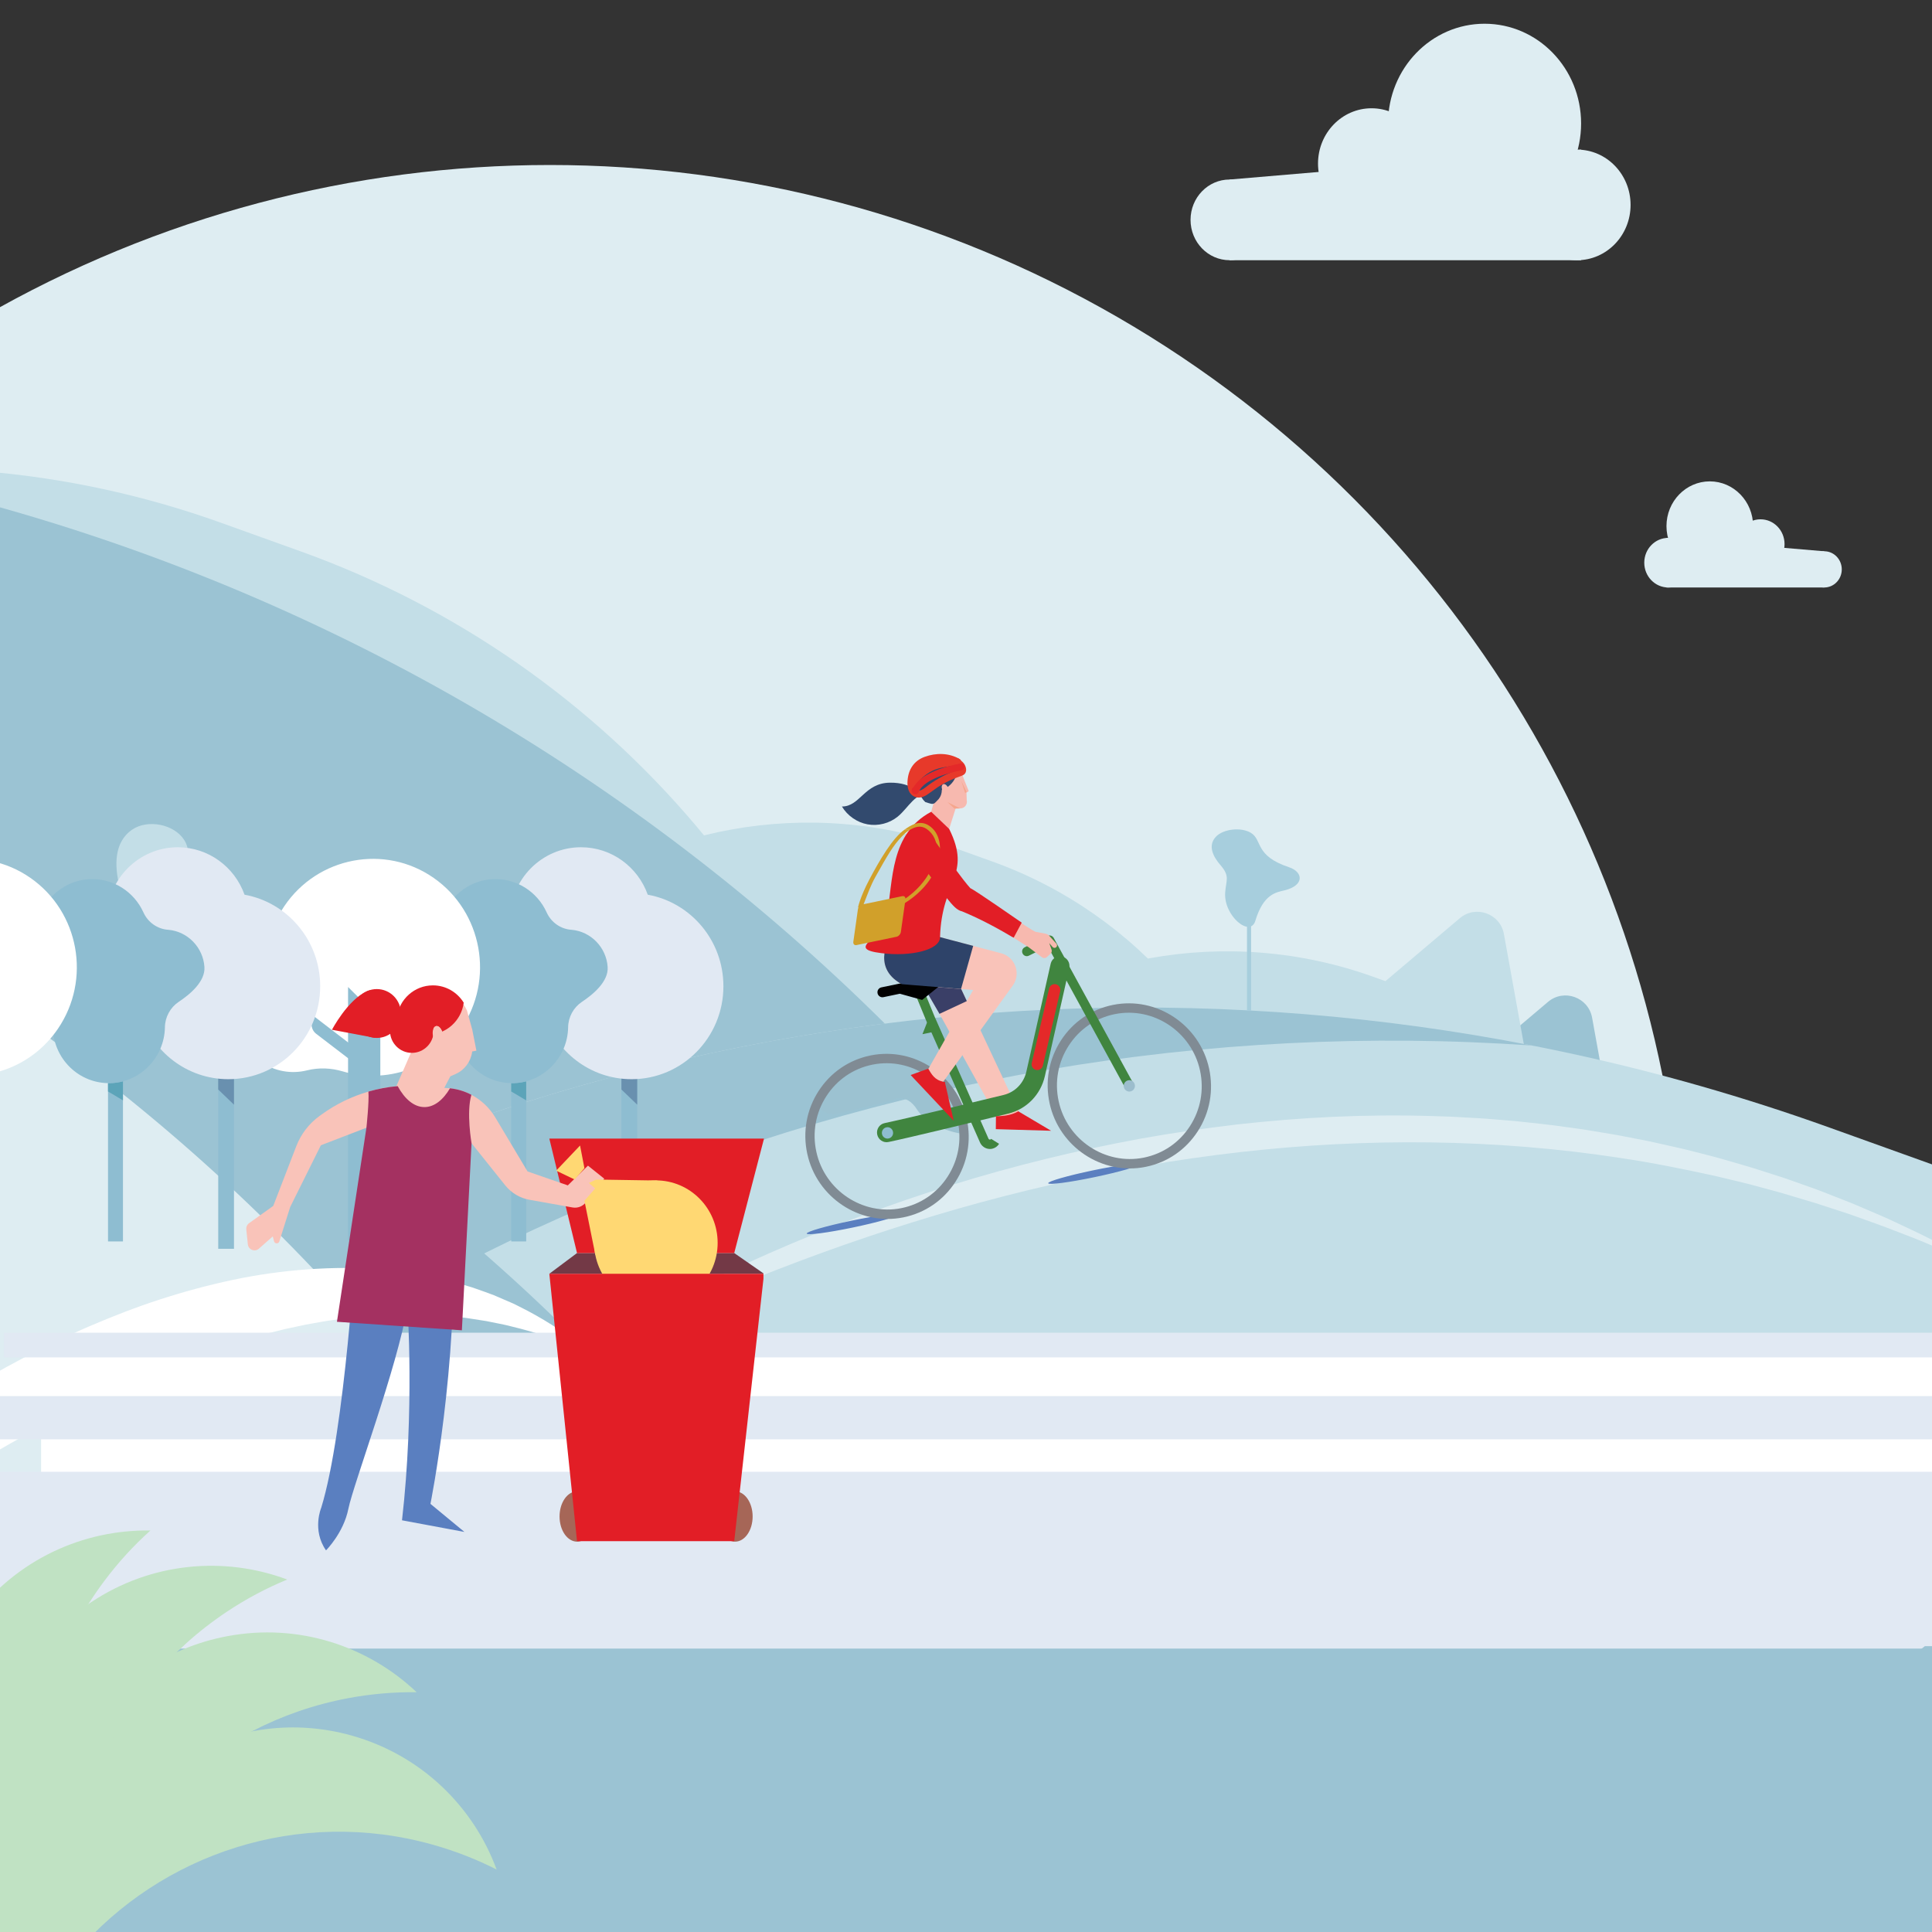 <?xml version="1.0" encoding="utf-8"?>
<!-- Generator: Adobe Illustrator 23.1.0, SVG Export Plug-In . SVG Version: 6.00 Build 0)  -->
<svg version="1.1" id="Layer_1" xmlns="http://www.w3.org/2000/svg" xmlns:xlink="http://www.w3.org/1999/xlink" x="0px" y="0px"
	 viewBox="0 0 1440 1440" style="enable-background:new 0 0 1440 1440;" xml:space="preserve">
<rect x="0" y="0" width="1440" height="1440" fill="#333333" stroke="none"/>
<style type="text/css">
	.st0{fill:none;}
	.st1{fill:#DEEDF2;}
	.st2{fill:#C3DEE7;}
	.st3{fill:#9BC3D3;}
	.st4{fill:#FFFFFF;}
	.st5{fill:#E1E9F3;}
	.st6{fill:#A7CEDD;}
	.st7{fill:#D1A02A;}
	.st8{fill:#7E8BAD;}
	.st9{fill:#21AEBB;}
	.st10{fill:#E21E26;}
	.st11{fill:#5A7FC0;}
	.st12{fill:#F9C3B9;}
	.st13{fill:#3A3F67;}
	.st14{fill:#9CC2D1;}
	.st15{fill:#808B94;}
	.st16{fill:#40853F;}
	.st17{fill:#9CBDCD;}
	.st18{fill:#E42929;}
	.st19{fill:#010101;}
	.st20{clip-path:url(#SVGID_2_);fill:#2E4369;}
	.st21{fill:#F7B9AF;}
	.st22{fill:#324A6E;}
	.st23{fill:#E7392A;}
	.st24{fill:#F5A68D;}
	.st25{fill:#8EBDD0;}
	.st26{fill:#8EBDD1;}
	.st27{fill:#5CA4B9;}
	.st28{fill:#6990AF;}
	.st29{fill:#A66657;}
	.st30{fill:#733946;}
	.st31{fill:#A43161;}
	.st32{fill:#FFD873;}
	.st33{fill:#73335A;}
	.st34{fill:#4362AB;}
	.st35{fill:#2F4369;}
	.st36{clip-path:url(#SVGID_4_);fill:#5A7FC0;}
	.st37{clip-path:url(#SVGID_6_);fill:#5A7FC0;}
	.st38{fill:#742846;}
	.st39{fill:#5E202E;}
	.st40{fill:#864439;}
	.st41{fill:#884539;}
	.st42{fill:#C0E2C3;}
</style>
<rect x="-358.98" y="-34.01" transform="matrix(0.338 -0.941 0.941 0.338 -416.428 1050.193)" class="st0" width="1794.54" height="1710.23"/>
<circle class="st1" cx="409.91" cy="968.9" r="845.92"/>
<g>
	<path class="st2" d="M948.52,888.92L393.68,689.69l0.01-0.01c88.18-74.64,209.47-96.56,318.19-57.53l27.69,9.95
		C848.33,681.14,927.96,775.22,948.52,888.92L948.52,888.92z"/>
</g>
<g>
	<path class="st2" d="M1260.3,984.85L705.47,785.62l0.01-0.01c88.18-74.64,209.47-96.56,318.19-57.53l27.69,9.95
		C1160.1,777.07,1239.75,871.16,1260.3,984.85L1260.3,984.85z"/>
</g>
<g>
	<path class="st2" d="M671.38,939.35l-1187.74-426.5l0.02-0.02C-327.59,353.04-67.91,306.1,164.84,389.68l59.28,21.29
		C456.9,494.56,627.4,695.97,671.38,939.35L671.38,939.35z"/>
</g>
<path class="st3" d="M-672.51,259.18l503.77,81.67c536.37,86.97,985.6,453.47,1178.49,961.45l0,0l494.93,80.23l293.57,773.17
	l-522.75-84.75c-250.29-40.58-459.93-211.61-549.92-448.64l0,0c-16.02-42.19-53.34-72.63-97.87-79.85l-461.8-74.88
	c-250.29-40.58-459.93-211.61-549.92-448.64L-672.51,259.18z"/>
<g>
	<path class="st2" d="M-183.74,771.84l-223.82-80.38l156.49-132.48c11.12-9.4,28.25-3.25,30.86,11.08L-183.74,771.84z"/>
	<path class="st2" d="M-66.01,795.8l-223.82-80.38l156.49-132.48c11.12-9.4,28.25-3.25,30.86,11.08L-66.01,795.8z"/>
	<path class="st2" d="M14.86,892.2l-223.82-80.38l156.49-132.48c11.12-9.4,28.25-3.25,30.86,11.08L14.86,892.2z"/>
</g>
<g>
	<path class="st3" d="M987.04,887.9l238.5,85.65l-38.87-215c-2.76-15.27-21.02-21.84-32.88-11.8L987.04,887.9z"/>
	<path class="st2" d="M921.3,825.53l238.5,85.65l-38.87-215c-2.76-15.27-21.02-21.84-32.88-11.8L921.3,825.53z"/>
</g>
<path class="st2" d="M-737.66,1654.88c238.63,85.7,504.87,37.57,698.4-126.26l0,0c34.45-29.15,81.83-37.72,124.3-22.47l440.3,158.1
	c238.63,85.7,504.87,37.57,698.4-126.26l620.29-525.06L1363.7,840.47C852.33,656.82,281.81,759.96-132.92,1111.02l0,0l-471.9-169.46
	l-631.25,534.34"/>
<g>
	<path class="st1" d="M384.61,1038.45c19.45-14.07,39.85-26.82,60.55-39.05c20.71-12.22,41.87-23.64,63.29-34.63
		c42.94-21.73,87.09-41.21,132.27-58.07c45.17-16.88,91.34-31.26,138.25-42.77c23.45-5.79,47.09-10.79,70.87-15.19
		c23.8-4.25,47.74-7.76,71.76-10.58c48.07-5.43,96.53-7.79,144.92-6.35l9.08,0.3c3.03,0.1,6.05,0.17,9.07,0.37l18.13,1.02
		c3.03,0.13,6.04,0.42,9.05,0.65l9.05,0.74l9.04,0.76l9.03,0.97c6.02,0.67,12.03,1.26,18.02,2.03l17.97,2.45l4.49,0.62l4.48,0.73
		l8.96,1.48c5.97,1,11.94,1.91,17.87,3.12l17.79,3.46c5.92,1.26,11.79,2.63,17.7,3.95l8.84,1.99l8.78,2.22
		c5.85,1.49,11.71,2.97,17.53,4.56c11.6,3.41,23.25,6.54,34.69,10.37l8.62,2.76c2.87,0.92,5.75,1.81,8.59,2.85l17.05,6.04
		c5.69,1.97,11.26,4.29,16.88,6.46l8.42,3.3c2.81,1.09,5.61,2.17,8.36,3.4c11.06,4.78,22.21,9.28,33.03,14.59
		c5.43,2.59,10.9,5.06,16.28,7.74l16.08,8.16c2.65,1.39,5.37,2.71,7.98,4.17l7.88,4.37c5.26,2.91,10.51,5.82,15.72,8.77l-16.44-7.31
		l-8.2-3.67c-2.73-1.21-5.54-2.32-8.29-3.47l-16.55-6.95c-5.52-2.28-11.15-4.35-16.71-6.52c-11.11-4.42-22.41-8.31-33.63-12.36
		c-2.79-1.04-5.64-1.95-8.49-2.87l-8.51-2.76c-5.68-1.83-11.31-3.77-17.05-5.39l-17.13-5.13c-2.85-0.9-5.73-1.62-8.61-2.41
		l-8.63-2.33c-11.46-3.24-23.09-5.8-34.65-8.62c-23.26-5.06-46.55-9.82-70.09-13.29c-93.98-14.47-189.68-15.13-284.03-4.37
		c-23.59,2.68-47.12,6.09-70.53,10.12c-23.43,4.03-46.72,8.85-69.89,14.14c-23.17,5.3-46.24,11.25-69.14,17.76
		c-22.89,6.56-45.65,13.62-68.23,21.24c-11.29,3.82-22.55,7.72-33.75,11.82c-11.21,4.06-22.36,8.3-33.5,12.58
		c-22.27,8.59-44.3,17.81-66.12,27.51c-10.96,4.77-21.81,9.76-32.64,14.83c-10.82,5.09-21.54,10.37-32.26,15.67
		c-10.71,5.32-21.35,10.82-31.89,16.49C405.42,1026.55,394.96,1032.36,384.61,1038.45z"/>
</g>
<path class="st3" d="M-1236.07,1475.89l631.25-534.32l471.89,169.46C222.64,810.04,692.73,691.3,1141.89,779.27
	c-486.12-33.69-962.87,168.09-1277.17,548.32l-494.41-83.42l-286.5,346.59"/>
<path class="st3" d="M822.62,1748.36l-223.05-80.09c-89.96-497.48-438.45-909.18-914.25-1080.04l223.05,80.09
	C384.16,839.17,732.68,1250.88,822.62,1748.36z"/>
<path class="st1" d="M934.84,2496.67c-222.03-79.72-384.66-271.85-426.61-504c-3.73-20.66-12.85-39.54-25.95-55.03
	c-13.12-15.47-30.23-27.57-49.99-34.67L22.65,1755.89c-222.04-79.73-384.66-271.85-426.62-504l-134.52-744.04l223.83,80.38
	c475.8,170.85,824.3,582.56,914.24,1080.04l439.06,157.66l136.9,757.17"/>
<g>
	<path class="st4" d="M-309.38,1298.37c10.17-15.08,21.35-29.39,32.84-43.42c5.72-7.06,11.66-13.89,17.59-20.77
		c5.97-6.83,12.08-13.56,18.2-20.24c3.06-3.36,6.2-6.63,9.32-9.92c3.12-3.29,6.27-6.57,9.44-9.82c3.13-3.29,6.35-6.5,9.58-9.69
		c3.21-3.21,6.46-6.4,9.7-9.57c12.97-12.74,26.37-25.06,40.03-37.1c27.32-24.1,56.03-46.73,85.95-67.85
		c29.99-21.02,61.2-40.56,93.9-57.72c8.14-4.35,16.45-8.39,24.75-12.5l12.6-5.87c4.19-1.96,8.48-3.76,12.72-5.63
		c17.06-7.28,34.41-14.06,52.17-19.8c17.76-5.75,35.84-10.65,54.2-14.53c18.36-3.89,37.05-6.5,55.86-7.85
		c18.8-1.32,37.73-1.5,56.54,0.3c9.39,0.98,18.77,1.97,28.03,3.77c2.32,0.43,4.63,0.82,6.94,1.26l6.89,1.58
		c4.57,1.07,9.16,2.03,13.65,3.46l6.74,2.01l3.36,1c1.12,0.34,2.21,0.76,3.33,1.14c4.41,1.59,8.83,3.07,13.17,4.77l12.82,5.52
		c1.07,0.46,2.13,0.91,3.16,1.45l3.11,1.57l6.18,3.16c16.35,8.65,31.66,18.92,45.45,30.74c-16.81-6.95-33.64-12.9-50.67-17.42
		l-6.41-1.6c-2.14-0.49-4.21-1.16-6.39-1.54l-12.84-2.59l-12.88-2.01c-1.07-0.16-2.13-0.37-3.21-0.48l-3.23-0.34l-6.45-0.65
		l-3.21-0.35l-1.6-0.18l-1.62-0.1l-6.46-0.4l-6.44-0.4c-2.15-0.07-4.3-0.06-6.46-0.08c-8.57-0.24-17.16-0.01-25.68,0.36
		c-4.27,0.31-8.54,0.64-12.79,0.89l-12.75,1.37c-2.11,0.17-4.24,0.49-6.35,0.82l-6.34,0.92c-2.11,0.34-4.21,0.55-6.33,0.96
		l-6.3,1.14l-6.29,1.13c-2.1,0.4-4.18,0.9-6.28,1.33l-6.27,1.34l-3.13,0.66l-3.12,0.78l-12.45,3.09l-12.36,3.46
		c-16.46,4.8-32.74,10.35-48.87,16.45l-12.06,4.71c-4.01,1.61-7.98,3.33-11.96,4.97c-4,1.62-7.95,3.42-11.91,5.14l-5.94,2.61
		c-1.98,0.88-3.94,1.83-5.91,2.73c-15.78,7.18-31.35,14.94-46.76,23.08c-30.87,16.19-61.05,34.04-90.81,52.76
		c-29.71,18.84-59.03,38.56-87.98,59.02c-14.48,10.22-28.87,20.65-43.26,31.12c-7.2,5.22-14.3,10.6-21.48,15.9
		c-7.19,5.28-14.29,10.7-21.42,16.09C-252.47,1254.04-280.76,1276.06-309.38,1298.37z"/>
</g>
<path class="st4" d="M1391.47,2059.95l-235.76,106.17l-96.05,43.25c0.82-26.38-0.55-52.78-3.91-79.14
	C987.32,1590.14,88.24,1064.66,33.13,1034.26c79.14,41.83,162.2,78.61,248.89,109.75c51.45,18.47,103.18,34.61,155.06,48.43h0.01
	C1137.25,1542.92,1391.47,2059.95,1391.47,2059.95z"/>
<g>
	
		<rect x="978.19" y="1057.01" transform="matrix(0.338 -0.941 0.941 0.338 -414.825 1708.63)" class="st1" width="57.85" height="184.33"/>
	<polygon class="st4" points="1103.57,1153.05 929.9,1090.67 927.22,1075.84 922.82,1051.52 1096.5,1113.89 	"/>
	<polygon class="st1" points="930.1,1090.75 910.54,1145.18 873.32,1131.82 893.13,1076.67 903.96,1067.49 922.82,1051.52 
		927.22,1075.84 929.9,1090.67 	"/>
</g>
<g>
	
		<rect x="-8.59" y="793.92" transform="matrix(0.338 -0.941 0.941 0.338 -702.033 597.55)" class="st1" width="164.65" height="7.75"/>
	<g>
		<path class="st2" d="M80.16,700.14c7.14-16.92,13.44-20.72,8.77-40.06c-3.47-14.32-4.3-32.23,9.61-41.74
			c11.54-7.89,31.4-4.13,38.9,7.96c9.16,14.72-7.96,33.31,23.45,62.99c12.56,11.86,7.52,31.38-16.57,30.52
			c-9.98-0.35-24.28-2.92-46.3,31.5C83.93,773.33,66.6,732.22,80.16,700.14z"/>
	</g>
</g>
<path class="st0" d="M-896.33,163.14C-758.3-221.21-25.26-309.74,740.99-34.59s1275.52,809.78,1137.5,1194.12
	s-871.07,472.87-1637.31,197.74S-1034.34,547.5-896.33,163.14"/>
<polyline class="st4" points="3229.13,1465.93 30.64,1465.93 30.64,994.62 3229.13,994.62 "/>
<g>
	<ellipse class="st1" cx="916.47" cy="163.87" rx="29.11" ry="30.07"/>
	<ellipse class="st1" cx="1175.45" cy="152.73" rx="39.89" ry="41.22"/>
	<ellipse class="st1" cx="1022.26" cy="121.92" rx="39.89" ry="41.22"/>
	<ellipse class="st1" cx="1106.51" cy="92.03" rx="71.95" ry="74.34"/>
	<polygon class="st1" points="1178.53,111.51 1178.53,193.95 916.47,193.95 916.47,133.81 	"/>
</g>
<g>
	<ellipse class="st1" cx="1359.69" cy="424.38" rx="13.06" ry="13.5"/>
	<ellipse class="st1" cx="1243.44" cy="419.39" rx="17.9" ry="18.49"/>
	<ellipse class="st1" cx="1312.2" cy="405.55" rx="17.9" ry="18.49"/>
	<ellipse class="st1" cx="1274.38" cy="392.14" rx="32.29" ry="33.36"/>
	<polygon class="st1" points="1242.06,400.88 1242.06,437.88 1359.69,437.88 1359.69,410.89 	"/>
</g>
<polyline class="st5" points="2840.46,1029.69 1896.97,1029.69 1896.97,1053.1 2820.91,1053.1 "/>
<polygon class="st5" points="1656.8,1201.12 2664.89,1201.12 2664.89,1060.57 1824.4,1060.57 "/>
<path class="st5" d="M2358.7,897.47h-251.63c4.78,66.11,59.27,118.26,125.81,118.26C2299.44,1015.73,2353.91,963.58,2358.7,897.47"
	/>
<polyline class="st5" points="2869.13,762.11 1931.73,989.49 1931.73,1002.7 3379.43,1002.7 "/>
<polyline class="st4" points="2274.03,371.36 2168.86,371.36 2168.86,435.22 2274.03,435.22 "/>
<polygon class="st4" points="2131.41,386.02 2131.41,807.21 2168.86,807.21 2168.86,371.36 "/>
<polyline class="st5" points="2275.19,386.54 2172.39,386.54 2172.39,809.86 2275.19,809.86 "/>
<polyline class="st6" points="2256.47,809.86 2172.39,386.54 2172.39,809.86 2256.47,809.86 "/>
<rect x="929.44" y="671.07" class="st6" width="3.04" height="82.42"/>
<path class="st6" d="M913.18,665.2c0.66-9.19,3.72-12.04-3.48-20.35c-5.33-6.16-9.85-14.44-3.35-21.29
	c5.4-5.67,18.56-7.25,25.92-2.85c8.97,5.39,2.49,17.04,28.59,25.71c10.43,3.47,11.66,13.5-3.48,17.19
	c-6.27,1.52-15.72,2.73-21.72,22.68C931.84,699.04,911.93,682.61,913.18,665.2"/>
<path class="st7" d="M2248.49,808.51c0-12.08-9.68-21.88-21.63-21.88c-11.94,0-21.62,9.79-21.62,21.88c0,2.49,0.41,4.89,1.18,7.13
	h-31.95v-11.5c0-4.56,0.85-8.95,2.45-12.98c1.18-3.02,2.74-5.82,4.69-8.38c4.48-5.93,10.8-10.41,18.29-12.5l50.02-14.07"/>
<path class="st8" d="M2226.87,825.08c-9.04,0-16.39-7.42-16.39-16.58c0-9.16,7.34-16.58,16.39-16.58c9.04,0,16.38,7.42,16.38,16.58
	C2243.25,817.66,2235.91,825.08,2226.87,825.08"/>
<path class="st7" d="M2176.16,765.59c8.06,8.12,16.13,16.25,24.19,24.37c5.25,5.28,13.39-2.94,8.13-8.22
	c-8.06-8.12-16.13-16.25-24.19-24.37C2179.04,752.07,2170.91,760.31,2176.16,765.59"/>
<path class="st9" d="M2135.31,826.54h-47.91V694.76c0-13.39,10.73-24.24,23.95-24.24c13.23,0,23.95,10.86,23.95,24.24v88.29
	c-11.15-4-19.16-14.8-19.16-27.44v-12.42c6.32-1.53,11.03-7.28,11.03-14.14V699.3c0-8.03-6.43-14.53-14.37-14.53h-2.91
	c-7.93,0-14.36,6.51-14.36,14.53v29.75c0,6.86,4.71,12.63,11.03,14.14v12.42c0,18.03,12.24,33.24,28.75,37.58V826.54L2135.31,826.54
	z"/>
<path class="st4" d="M2112.82,743.58h-2.91c-7.93,0-14.36-6.5-14.36-14.54v-29.75c0-8.03,6.43-14.54,14.36-14.54h2.91
	c7.93,0,14.37,6.51,14.37,14.54v29.75C2127.19,737.08,2120.75,743.58,2112.82,743.58"/>
<path class="st10" d="M2185.43,794.41h-40.51c-3.32,0-6.53-0.43-9.6-1.23c-16.52-4.32-28.75-19.53-28.75-37.58v-47.97
	c0-2.67,2.14-4.85,4.79-4.85c2.64,0,4.79,2.17,4.79,4.85v47.97c0,16.05,12.89,29.11,28.76,29.11h40.51c2.64,0,4.79,2.17,4.79,4.84
	C2190.23,792.24,2188.08,794.41,2185.43,794.41"/>
<polygon class="st5" points="-169.47,1040.58 -169.47,1072.78 1693.79,1072.78 1733.21,1040.58 "/>
<polygon class="st5" points="2.89,993.32 2.89,1011.73 1752.9,1011.73 1789.92,993.32 "/>
<polygon class="st5" points="1676.25,1096.97 -398.71,1096.97 -398.71,1365.78 1331.28,1365.78 "/>
<polygon class="st3" points="1497.11,1228.78 -577.84,1228.78 -577.84,1497.6 1152.14,1497.6 "/>
<polyline class="st5" points="2982.48,860.03 1796.17,1092.55 1451.2,1361.36 2982.48,1128.84 "/>
<polyline class="st3" points="3164.67,1226.95 1434.68,1226.95 1089.71,1495.77 3164.67,1495.77 "/>
<g>
	<g>
		<g>
			<path class="st11" d="M601.29,919.43c-0.3-1.4,14.62-5.69,33.31-9.59c18.68-3.9,34.08-5.92,34.37-4.51s-14.62,5.69-33.31,9.59
				C616.97,918.82,601.59,920.84,601.29,919.43"/>
			<path class="st11" d="M781.28,881.92c-0.3-1.4,14.62-5.69,33.31-9.59c18.7-3.9,34.08-5.92,34.37-4.51
				c0.29,1.4-14.62,5.69-33.31,9.59C796.95,881.31,781.57,883.32,781.28,881.92"/>
			<path class="st12" d="M751.25,831.14c2.69-0.56,5.43-1.48,7.89-2.93l-20.51-43.68l-37.81-80.56l-25.66,6.27L686,729.85l6.3,11.42
				l7.95,14.37l42.1,76.14v0.13c0.46,0.01,0.91,0,1.39,0C745.99,831.91,748.61,831.69,751.25,831.14"/>
			<polygon class="st13" points="700.24,755.66 720.62,746.16 715.76,735.8 686.76,732.39 			"/>
			<path class="st14" d="M607.3,823.34c0.74,0.53,2.83,2.17,4.95,3.87c3.52,2.81,8.12,3.81,12.44,2.74l40.38-9.99
				c0,0,10.11-6.1,18.38,6.93c8.27,13.03,30.55,18.24,33.51,17.96c2.97-0.28-5.9-49.54-47.85-57.14
				C627.14,780.1,607.3,823.34,607.3,823.34"/>
			<path class="st15" d="M894.43,797.88c-6.28-28.9-34.7-47.75-63.35-42.03c-0.16,0.02-0.31,0.06-0.47,0.08
				c-14.11,2.94-26.18,11.24-34.05,23.43c-7.96,12.31-10.63,27.03-7.49,41.45c6.27,28.9,34.7,47.75,63.35,42.05l0.47-0.1
				c14.11-2.94,26.18-11.24,34.05-23.43C894.9,827.02,897.55,812.3,894.43,797.88 M854.31,869.62c-0.17,0.04-0.35,0.07-0.52,0.11
				c-32.34,6.46-64.41-14.83-71.49-47.44c-3.53-16.27-0.53-32.89,8.45-46.78c8.99-13.89,22.81-23.34,38.95-26.54
				c32.34-6.46,64.41,14.83,71.49,47.44c3.53,16.27,0.53,32.89-8.45,46.78C883.85,856.93,870.22,866.3,854.31,869.62"/>
			<path class="st15" d="M649.99,793.58c-14.11,2.94-26.18,11.24-34.05,23.43c-7.96,12.31-10.63,27.03-7.49,41.45
				c6.27,28.9,34.7,47.75,63.35,42.03c14.31-2.87,26.56-11.2,34.52-23.52c7.96-12.31,10.63-27.03,7.49-41.45
				c-6.28-28.9-34.7-47.75-63.35-42.03C650.31,793.52,650.14,793.55,649.99,793.58 M673.71,907.27c-0.17,0.04-0.35,0.07-0.53,0.11
				c-32.34,6.45-64.41-14.83-71.49-47.44c-3.53-16.27-0.53-32.89,8.45-46.78c8.89-13.75,22.51-23.11,38.42-26.43
				c0.17-0.04,0.35-0.07,0.53-0.11c32.34-6.46,64.41,14.83,71.49,47.44c3.53,16.27,0.53,32.89-8.45,46.78
				C703.23,894.59,689.62,903.95,673.71,907.27"/>
			<path class="st16" d="M739.47,856.21c2.13-0.44,4.01-1.74,5.19-3.67l-5.92-3.7c-0.31,0.5-0.78,0.55-1.02,0.53
				c-0.24-0.01-0.7-0.13-0.95-0.66l-40.14-90.9l-8.96-21.81l-6.41,2.65l9.02,21.94l40.16,90.93c1.21,2.76,3.84,4.61,6.82,4.83
				C738.02,856.42,738.75,856.37,739.47,856.21"/>
			<path class="st16" d="M842.46,812.78c0.34-0.07,0.65-0.18,0.97-0.36c1.67-0.92,2.27-3.06,1.36-4.75l-59.41-108.61
				c-0.9-1.63-2.92-2.28-4.56-1.46l-17.06,8.43c-1.72,0.85-2.43,2.95-1.57,4.68s2.93,2.46,4.63,1.61l14.11-6.98l57.8,105.68
				C839.47,812.41,841.01,813.08,842.46,812.78"/>
			<polygon class="st16" points="687.54,770.82 695.69,769.11 697.95,763.38 691.5,760.77 			"/>
			<path class="st17" d="M845.59,807.69c1.15,2.81-0.8,5.84-3.81,5.9c-1.68,0.02-3.25-1.02-3.9-2.58c-1.15-2.82,0.8-5.84,3.81-5.9
				C843.36,805.08,844.94,806.13,845.59,807.69"/>
			<path class="st16" d="M662.23,851.18c15.09-3.15,62.33-14.58,89.15-21.11c13.76-3.35,24.27-14.11,27.42-28.04l18.14-80.49
				c0.88-3.87-1.52-7.71-5.33-8.61c-3.81-0.9-7.61,1.5-8.49,5.37l-18.14,80.47c-1.96,8.63-8.47,15.29-16.98,17.35
				c-26.73,6.52-73.81,17.9-88.7,21c-3.84,0.8-6.28,4.59-5.48,8.48C654.64,849.49,658.39,851.99,662.23,851.18"/>
			<path class="st10" d="M783.44,842.81l-41.22-1.2l0.11-9.68c4.73,0.07,11.36-0.54,16.81-3.71l0.11,0.24L783.44,842.81z"/>
			<path class="st18" d="M774.02,797.5c1.56-0.34,2.88-1.54,3.27-3.21l12.92-55.46c0.54-2.32-0.89-4.63-3.17-5.19
				s-4.57,0.88-5.12,3.17L769,792.27c-0.54,2.32,0.89,4.63,3.16,5.19C772.8,797.62,773.43,797.62,774.02,797.5"/>
			<path class="st10" d="M710.85,835.38l-32.11-34.12l13.15-4.77c2.43,4.26,6.5,9.11,12.78,10.11l-0.3,0.42L710.85,835.38z"/>
			<path class="st12" d="M680.6,734.29l35.79,2.89l0,0l8.93,0.72l-4.71,8.27l0,0l-28.52,50.24l-0.2,0.07
				c2.43,4.26,4.92,8.69,11.2,9.69l51.88-71.74c5.52-7.92,2.45-18.7-5.75-22.78c-0.92-0.47-1.91-0.84-2.95-1.12l-60.6-15.97l0,0
				l-12.12,3.48l-9.11-0.89c0,0-16.09,23.41,7.74,36.43L680.6,734.29z"/>
			<path class="st19" d="M705.97,730.34l-18.67,14.94l-16.61-4.61l-12.25,2.56c-1.99,0.42-3.94-0.89-4.37-2.91
				c-0.2-1.01,0-2.01,0.52-2.79c0.52-0.8,1.33-1.39,2.33-1.6l47.08-9.81C706.46,725.6,707.94,728.77,705.97,730.34"/>
			<g>
				<g>
					<g>
						<defs>
							
								<rect id="SVGID_1_" x="648.52" y="661.31" transform="matrix(0.271 -0.963 0.963 0.271 -179.777 1169.182)" width="66.98" height="83.93"/>
						</defs>
						<clipPath id="SVGID_2_">
							<use xlink:href="#SVGID_1_"  style="overflow:visible;"/>
						</clipPath>
						<path class="st20" d="M680.48,734.23l35.79,2.89l0,0l8.93,0.72l-4.71,8.27l0,0l-28.52,50.24l-0.2,0.07
							c2.43,4.26,4.92,8.69,11.2,9.69l51.88-71.74c5.52-7.92,2.45-18.7-5.75-22.78c-0.92-0.47-1.91-0.84-2.95-1.12l-60.6-15.97l0,0
							l-12.12,3.48l-9.11-0.89c0,0-16.09,23.41,7.74,36.43L680.48,734.23z"/>
					</g>
				</g>
			</g>
			<g>
				<path class="st21" d="M787.8,704.22c0.13,0.61-0.06,1.3-0.54,1.77c-0.78,0.73-2.02,0.67-2.71-0.14l-2.51-2.94l1.72,4.8
					c0.4,1.1,0.1,2.35-0.77,3.15l-2.67,2.47c-1.03,0.96-2.58,1.03-3.71,0.18l-10.04-7.58l-20.74-13.04l12.1-7.1
					c0,0,12.4,8.45,14.11,8.77l7.12,1.32c1.12,0.2,2.15,0.79,2.93,1.65l5.25,5.8C787.59,703.59,787.73,703.89,787.8,704.22"/>
				<path class="st21" d="M715.94,574.09c-0.7-0.95-1.51-1.85-2.43-2.64c-7.11-6.3-17.89-5.63-24.1,1.51
					c-6.21,7.16-5.49,18.06,1.61,24.38c0.86,0.76,3.87,0.78,4.8,1.34l-1.79,6.39l13.4,12.75l4.9-15.42l3.73,0.11
					c3.03-0.18,5.15-3.06,4.49-6.06l-0.19-5.64l1.68-1.12l-3.37-8.47L715.94,574.09z"/>
				<path class="st22" d="M713.68,570.77c0.66,8.73-5.14,16.79-13.84,18.61c-6.12,1.28-12.19-0.86-16.23-5.13
					c-0.66-8.73,5.14-16.79,13.84-18.61C703.57,564.37,709.62,566.51,713.68,570.77"/>
				<path class="st21" d="M702.44,589.44c-0.92-2.21-0.68-4.42,0.54-4.95c1.22-0.52,2.97,0.85,3.9,3.05
					c0.92,2.21,0.68,4.42-0.54,4.95C705.11,593.01,703.37,591.64,702.44,589.44"/>
				<path class="st23" d="M713.84,570.2c-6.29,1.18-13.09,1.46-18.92,4.31c-5.08,2.49-9.57,6.52-12.87,11.11
					c-1.93,2.67-6.21-0.14-4.27-2.85c3.67-5.09,8.49-9.52,14.04-12.45c6.48-3.45,13.93-3.87,21-5.18
					C716.01,564.54,717.08,569.6,713.84,570.2"/>
				<path class="st23" d="M704.57,568.78c-4.29,1.37-8.65,1.79-12.78,3.75c-3.71,1.77-7.01,4.07-9.74,7.17
					c-2.19,2.47-5.6-1.39-3.43-3.84c2.99-3.4,6.76-6,10.83-7.94c4.56-2.16,9.33-2.69,14.07-4.2
					C706.63,562.73,707.66,567.8,704.57,568.78"/>
				<path class="st10" d="M694.06,605.04c-30.75,16.44-28.28,50.6-33.08,77.88c-2.98,16.94-31.41,24.09-3.89,27.52
					c21.79,2.71,43.29-2.33,43.55-11.76c1.24-42.9,23.93-46.2,6.8-80.89l-11.36-10.84"/>
				<path class="st7" d="M662.57,679.16c23.02-9.49,34.2-25.68,37.04-37.87c2.33-9.98,0.96-20.66-7.25-25.96
					c-6.92-4.47-13.5-0.3-18.2,3.07l3.9,0.18c4.29-2.43,8.15-3.65,12.51-0.78c5.3,3.51,8.19,9.91,7.55,16.71
					c-1.28,13.45-12.87,32.77-36.35,42.27L662.57,679.16z"/>
				<path class="st10" d="M718.62,679.5L718.62,679.5L718.62,679.5z M754.33,698.28c-19.85-11.8-32.53-17.01-37.2-18.98
					c-3.87-0.85-6.82-4.11-12-10.59c-3.17-3.97-7.31-9.47-12.31-16.32c-8.45-11.58-16.59-23.27-16.68-23.39l14.83-10.52
					c12.43,17.87,27.7,38.72,32.3,43.55c3.3,1.33,38.14,25.59,38.26,25.66l-5.97,11.17"/>
				<path class="st22" d="M686.46,592.34l-0.02,0.01c-2.33,1.21-4.47,2.92-6.33,4.75c-3.78,3.75-6.89,8.21-11.03,11.58
					c-6.2,5.02-14.59,7.17-22.43,5.74c-7.84-1.43-15-6.41-19.13-13.29c13.6,0.01,16.74-17.6,35.87-17.77
					c17.15-0.16,22.35,8.9,22.35,8.9"/>
				<path class="st22" d="M688.12,596.18c-2.51-3.57-6.1-8.65-3.89-12.39c0.22-0.38,3.84-0.76,4.25-0.89
					c0.32-0.1,0.66-0.01,0.98,0.1c2.35,0.78,4.29,2.79,4.91,5.2l0.76,0.18l0.1-0.4c0.08,0.14,0.13,0.31,0.2,0.47l0.2,0.05l6.08-1.46
					c0.68,2.98-0.07,6.89-3.23,9.74c-1.13,1.02-1.89,2.7-4.35,2.34c-0.28-0.04-4.24-1.15-4.47-1.3l0.01-0.01"/>
				<path class="st23" d="M712.48,564.49c2.77,1.67,5.7,3.19,6.99,6.4c0.61,1.5,0.91,3.13,0.32,4.67c-0.8,2.05-2.67,2.56-4.57,3.22
					c-4.63,1.6-9.1,3.65-13.35,6.1c-3.88,2.23-7.28,5.09-11.01,7.54c-3.18,2.09-7.32,3-10.65,0.6c-3.46-2.51-4.07-7.04-3.79-11.02
					c0.56-8.42,4.75-14.95,12.72-17.87c8.54-3.12,18.12-3.04,26.12,1.61c2.87,1.66,0.06,5.97-2.79,4.31
					c-6.45-3.76-14.55-3.71-21.41-1.18c-3.54,1.31-6.6,3.45-8.13,7.04c-1.32,3.09-2.4,8.25-0.9,11.42c2.27,4.79,7.6-0.42,10.06-2.21
					c3.23-2.35,6.6-4.48,10.12-6.33c3.43-1.81,7-3.34,10.65-4.62c1.83-0.64,2.56-1.02,1.06-2.61c-1.1-1.16-2.89-1.96-4.24-2.76
					C706.86,567.1,709.65,562.8,712.48,564.49"/>
				<path class="st18" d="M716.96,574.02c-6.09,1.36-12.22,2.74-17.99,5.19c-5.14,2.17-12.01,5.56-14.22,11.11
					c-0.6,1.52-2.38,2.28-3.81,1.33c-0.85-0.55-1.36-1.21-1.48-2.23c-0.36-3.27,4.63-4.35,5-1.04c0.01,0.13,0.02,0.26,0.05,0.4
					c-0.37-0.54-0.73-1.09-1.1-1.63l0.32,0.2c-1.28,0.44-2.55,0.89-3.81,1.33c2.55-6.36,8.98-10.47,14.91-13.24
					c6.68-3.13,13.9-4.88,21.07-6.46C719.13,568.24,720.18,573.29,716.96,574.02"/>
				<path class="st7" d="M668.23,698.2l-29.83,6.21c-1.55,0.32-2.61-0.78-2.38-2.46l3.41-24.17c0.23-1.68,1.68-3.3,3.23-3.63
					l29.83-6.21c1.55-0.32,2.61,0.78,2.38,2.46l-3.41,24.17C671.22,696.25,669.77,697.88,668.23,698.2"/>
				<path class="st7" d="M678.03,618.59c0,0-2.25,1.06-5.79,4.78c-6.62,6.96-10.58,13.8-19.8,30.31
					c-3.48,6.22-5.39,11.72-9.14,21.28l-3.82,1.56c0,0,1.42-7.58,8.47-20.94c7.56-14.34,17.52-31.3,26.33-37.25L678.03,618.59z"/>
			</g>
		</g>
		<polygon class="st24" points="719.37,591.13 720.45,590.24 716.47,582 		"/>
		<polygon class="st24" points="711.36,602.72 715.76,602.57 706.2,597.87 		"/>
	</g>
	<path class="st25" d="M665.34,842.74c1.15,2.81-0.82,5.84-3.81,5.9c-1.68,0.02-3.25-1.02-3.9-2.58c-1.15-2.82,0.8-5.84,3.81-5.9
		C663.12,840.12,664.69,841.17,665.34,842.74"/>
</g>
<g>
	<path class="st5" d="M-41.52,724.72c-5.72-16.11-20.95-27.62-38.84-27.62c-22.78,0-41.26,18.7-41.26,41.76
		c0,10.05,3.51,19.26,9.35,26.48c0.53,0.65,1.09,1.28,1.66,1.9c0.96,1.38,2.23,3.6,3.58,7.14c1.15,3.04,2.2,7,3.05,10.54
		c0.37,3.04,1.01,6,1.86,8.86l0.02,0.02c6.69,22.15,27.04,38.28,51.14,38.28c29.53,0,53.46-24.23,53.46-54.11
		C2.48,751.36-16.5,729.23-41.52,724.72"/>
	<rect x="-120.99" y="784.3" class="st26" width="8.72" height="142.2"/>
	<path class="st27" d="M-112.27,844.38l-8.71-5.15v-4.83h0.48l1.19-0.01c2.41-0.08,4.75-0.46,7.02-1.04v11.05h0.01V844.38z"/>
	<path class="st26" d="M-162.82,746.85c0.95-16.75,14.36-30.27,30.93-31.16c13.94-0.72,26.1,7.4,31.52,19.31
		c2.59,5.76,8.03,9.65,14.28,10.15l0.29,0.01c11.21,1,20.22,10.28,20.95,21.67c0.55,8.27-8.1,15.71-14.95,20.27
		c-4.94,3.27-7.96,8.81-8.06,14.81v0.1c-0.31,17.41-14.22,31.76-31.42,32.38c-18.56,0.67-33.8-14.35-33.8-32.98
		c0-2.56,0.29-5.06,0.82-7.46c2.13-9.26,0.08-18.94-5.12-26.84C-161.19,761.38-163.25,754.38-162.82,746.85"/>
	<path class="st4" d="M-253.02,731.4c-4.6,6.83-7.7,14.24-9.35,21.84c-1.46,6.69-4.75,12.79-9.44,17.76
		c-1.28,1.34-2.47,2.83-3.53,4.45c-10.07,15.15-6.26,35.89,8.53,46.38c8.2,5.81,18.08,7.34,27.1,5.09
		c6.81-1.71,13.98-1.39,20.74,0.61c25.1,7.43,53.14-1.73,68.84-24.7c19.6-28.7,12.46-68.09-15.95-87.88
		C-194.46,695.17-233.62,702.59-253.02,731.4"/>
	<path class="st26" d="M-236.79,794.69l33.8,25.9c1.61,1.22,1.92,3.52,0.7,5.13c-1.19,1.62-3.48,1.95-5.07,0.71l-27.15-20.82
		c-1.8-1.38-2.79-3.57-2.63-5.82L-236.79,794.69z"/>
	<path class="st26" d="M-215.93,925.97l18.78-0.44V803.94c0-4.38-1.73-8.57-4.81-11.65l-13.95-13.87v147.55H-215.93z"/>
	<rect x="463.17" y="746.24" class="st26" width="11.76" height="184.55"/>
	<polygon class="st28" points="463.18,746.25 463.18,812.06 474.95,823.37 474.95,746.25 	"/>
	<path class="st5" d="M482.8,666.86c-7.32-20.6-26.84-35.37-49.76-35.37c-29.17,0-52.86,23.94-52.86,53.48
		c0,12.86,4.5,24.66,12,33.91c0.67,0.84,1.4,1.63,2.13,2.43c1.22,1.77,2.87,4.62,4.59,9.15c1.49,3.89,2.82,8.96,3.9,13.5
		c0.48,3.89,1.28,7.68,2.4,11.33l0.02,0.05c8.57,28.39,34.63,49.03,65.5,49.03c37.82,0,68.47-31.03,68.47-69.29
		C539.19,700.97,514.85,672.63,482.8,666.86"/>
	<rect x="381.04" y="743.17" class="st26" width="11.15" height="182.12"/>
	<path class="st27" d="M392.18,820.13l-11.14-6.62v-6.17h0.61c0.49,0,1.02-0.01,1.54-0.02c3.09-0.1,6.09-0.56,8.99-1.34V820.13z"/>
	<path class="st26" d="M327.44,695.19c1.21-21.43,18.4-38.77,39.61-39.9c17.85-0.95,33.44,9.45,40.37,24.71
		c3.34,7.4,10.29,12.37,18.3,13l0.35,0.02c14.36,1.26,25.9,13.17,26.84,27.74c0.7,10.61-10.36,20.11-19.16,25.95
		c-6.3,4.2-10.18,11.31-10.3,18.96v0.14c-0.41,22.3-18.23,40.69-40.25,41.47c-23.77,0.85-43.27-18.4-43.27-42.24
		c0-3.28,0.36-6.48,1.03-9.55c2.71-11.85,0.11-24.25-6.54-34.37C329.54,713.8,326.9,704.82,327.44,695.19"/>
	<path class="st4" d="M211.9,675.41c-5.88,8.74-9.85,18.25-12,27.99c-1.87,8.56-6.1,16.37-12.09,22.72
		c-1.63,1.73-3.15,3.65-4.53,5.7c-12.91,19.4-8.02,45.99,10.91,59.41c10.52,7.46,23.16,9.41,34.7,6.54
		c8.74-2.2,17.91-1.78,26.56,0.78c32.17,9.53,68.08-2.21,88.17-31.64c25.12-36.77,15.98-87.21-20.41-112.58
		C286.93,629,236.76,638.51,211.9,675.41"/>
	<path class="st26" d="M232.7,756.47l43.29,33.18c2.04,1.56,2.45,4.51,0.91,6.57c-1.55,2.08-4.45,2.49-6.5,0.91l-34.79-26.64
		c-2.28-1.77-3.54-4.59-3.36-7.49L232.7,756.47z"/>
	<path class="st26" d="M259.43,924.63l24.04-0.56V768.32c0-5.6-2.21-10.99-6.17-14.9l-17.87-17.76V924.63z"/>
	<rect x="162.66" y="746.24" class="st26" width="11.74" height="184.55"/>
	<polygon class="st28" points="162.65,746.25 162.65,812.06 174.39,823.37 174.39,746.25 	"/>
	<path class="st5" d="M182.26,666.86c-7.32-20.6-26.84-35.37-49.76-35.37c-29.17,0-52.84,23.94-52.84,53.48
		c0,12.86,4.49,24.66,11.98,33.91c0.67,0.84,1.4,1.63,2.13,2.43c1.24,1.77,2.88,4.62,4.59,9.15c1.49,3.89,2.83,8.96,3.9,13.5
		c0.48,3.89,1.28,7.68,2.4,11.33l0.02,0.05c8.57,28.39,34.63,49.03,65.5,49.03c37.82,0,68.47-31.03,68.47-69.29
		C238.65,700.97,214.31,672.63,182.26,666.86"/>
	<rect x="80.51" y="743.17" class="st26" width="11.14" height="182.12"/>
	<path class="st27" d="M91.64,820.13l-11.14-6.62v-6.17h0.61c0.49,0,1.02-0.01,1.54-0.02c3.09-0.1,6.09-0.56,8.99-1.34V820.13z"/>
	<path class="st26" d="M26.9,695.19c1.21-21.43,18.4-38.77,39.6-39.9c17.87-0.95,33.45,9.45,40.38,24.71
		c3.34,7.4,10.29,12.37,18.3,13l0.35,0.02c14.36,1.26,25.9,13.17,26.84,27.74c0.7,10.61-10.36,20.11-19.16,25.95
		c-6.3,4.2-10.18,11.31-10.3,18.96v0.14c-0.41,22.3-18.23,40.69-40.25,41.47c-23.77,0.85-43.27-18.4-43.27-42.24
		c0-3.28,0.34-6.48,1.03-9.55c2.71-11.85,0.11-24.25-6.54-34.37C28.97,713.8,26.36,704.82,26.9,695.19"/>
	<path class="st4" d="M-88.63,675.41c-5.88,8.74-9.85,18.25-12,27.99c-1.87,8.56-6.1,16.37-12.09,22.72
		c-1.63,1.73-3.15,3.65-4.53,5.7c-12.91,19.4-8.02,45.99,10.91,59.41c10.52,7.46,23.16,9.41,34.7,6.54
		c8.74-2.2,17.91-1.78,26.56,0.78c32.17,9.53,68.08-2.21,88.17-31.64c25.12-36.77,15.98-87.21-20.41-112.58
		C-13.62,629-63.78,638.51-88.63,675.41"/>
	<path class="st26" d="M-67.84,756.47l43.29,33.18c2.04,1.56,2.45,4.51,0.91,6.57c-1.55,2.08-4.45,2.49-6.5,0.91l-34.79-26.64
		c-2.28-1.77-3.54-4.59-3.36-7.49L-67.84,756.47z"/>
	<path class="st26" d="M-41.11,924.63l24.04-0.56V768.32c0-5.6-2.21-10.99-6.17-14.9l-17.87-17.76
		C-41.11,735.66-41.11,924.63-41.11,924.63z"/>
	<path class="st29" d="M443.24,1130.3c0,10.35-5.85,18.76-13.09,18.76c-7.24,0-13.09-8.39-13.09-18.76
		c0-10.36,5.85-18.74,13.09-18.74C437.39,1111.56,443.24,1119.94,443.24,1130.3"/>
	<path class="st29" d="M560.97,1130.3c0,10.35-5.85,18.76-13.09,18.76c-7.23,0-13.09-8.39-13.09-18.76
		c0-10.36,5.85-18.74,13.09-18.74C555.12,1111.56,560.97,1119.94,560.97,1130.3"/>
	<polygon class="st30" points="430.08,933.95 409.44,949.38 569.03,949.38 569.03,949.09 547.25,933.95 	"/>
	<polygon class="st10" points="409.44,848.64 430.08,933.96 547.25,933.96 569.45,848.64 	"/>
	<path class="st12" d="M450.37,878.52l-13.66,17.6c-2.37,3.05-6.21,4.53-9.98,3.85l-32.1-5.72c-7.1-1.26-13.5-5.08-18.06-10.76
		l-25.1-31.38v-0.01l-7.71-9.62l-24.74,30.63c0,0-34.47-12.02-35.53-12.73c-0.55-0.37-5.54-10.6-10.11-20.15l0.02,0.22l-0.34,0.13
		l-33.9,13.04l-22.87,46.02l-8.1,25.66c-0.61,1.95-3.37,1.9-3.91-0.08l-0.98-3.65l-10.36,9.14c-3.05,2.67-7.79,0.78-8.21-3.28
		l-1.15-11.08c-0.18-1.85,0.6-3.6,2.08-4.66l18.01-12.87l17.15-44.46c3.49-9.07,9.52-16.91,17.34-22.57l1.61-1.15
		c10.61-7.7,22.39-13.42,34.79-17c10.13-2.95,20.68-4.49,31.35-4.49h6.42l22.18,1.95c5.96,0.52,11.67,2.2,16.83,4.93
		c7.28,3.79,13.5,9.61,17.85,16.89l24.01,40.21l30.02,10.39l15.02-14.71L450.37,878.52z"/>
	<path class="st12" d="M348.02,753.06c-1.51-3.28-3.71-6.36-6.72-8.99c-8.8-7.64-21.78-8.59-31.52-2.21
		c-13.04,8.51-15.99,26.26-6.84,38.58c1.07,1.43,2.25,2.71,3.51,3.85l-14.67,33.62l33.06,4.89l10.83-20.57l3.89-1.71
		c6.62-2.92,11.27-9.1,12.31-16.32l0.07-0.49l3.15-0.59l-3.11-15.74L348.02,753.06z"/>
	<path class="st10" d="M345.63,747.34c-1.73,13.44-13.1,23.83-26.87,23.83c-9.69,0-18.19-5.15-22.98-12.92
		c1.73-13.42,13.1-23.81,26.85-23.81C332.33,734.43,340.83,739.58,345.63,747.34"/>
	<path class="st12" d="M322.71,772.08c-0.7-3.64,0.35-6.92,2.39-7.31c2.02-0.4,4.21,2.21,4.93,5.85c0.7,3.65-0.37,6.93-2.39,7.31
		C325.64,778.34,323.42,775.7,322.71,772.08"/>
	<path class="st11" d="M318.4,950.41l-10.27-13.34l-3.73-83.67l-30.95-12.93l-4.71,66.12l-3.21,16.43
		c-1.83,9.25-1.32,18.61,1.09,27.4L318.4,950.41L318.4,950.41z"/>
	<polygon class="st11" points="290.11,950.41 330.25,950.41 332.52,937.07 350.43,856.86 315.17,829.42 	"/>
	<path class="st10" d="M298.85,755.4c0,10.06-8.06,18.22-17.99,18.22c-9.92,0-17.99-8.14-17.99-18.22c0-10.06,8.06-18.2,17.99-18.2
		C290.78,737.2,298.85,745.34,298.85,755.4"/>
	<path class="st10" d="M247.42,767.53c0,0,11.76-22.43,26.18-28.77c14.24-6.26,6.04,34.83,6.04,34.83L247.42,767.53z"/>
	<path class="st10" d="M323.25,768.28c0,9.1-7.3,16.47-16.29,16.47s-16.29-7.4-16.29-16.47c0-9.11,7.3-16.47,16.29-16.47
		S323.25,759.18,323.25,768.28"/>
	<path class="st12" d="M322.71,772.08c-0.7-3.64,0.35-6.92,2.39-7.31c2.02-0.4,4.21,2.21,4.93,5.85c0.7,3.65-0.37,6.93-2.39,7.31
		C325.64,778.34,323.42,775.7,322.71,772.08"/>
	<path class="st11" d="M265.52,923c0,0-8.27,143.04-26.1,200.8c0,0-7.04,16.55,3.57,31.75c0,0,13.09-12.98,16.68-31.02
		c3.6-18.01,36.54-105.69,44.04-150.87c0,0,5.34,77.76-4.08,159.48l46.54,8.68l-25.34-20.93c0,0,20.92-103.53,16.86-206.9
		C335.93,869.24,265.52,923,265.52,923"/>
	<path class="st31" d="M344.26,991.52l-93.12-6.34l21.97-144.6c0,0,2.13-19.88,1.48-26.97c7.11-2.05,14.41-3.45,21.83-4.06
		c5.24,9.68,12.24,15.61,19.94,15.61c7.26,0,13.9-5.28,19.04-14.02c5.64,0.61,11.05,2.27,15.96,4.86
		c-3.9,13.17,0.11,36.11,0.11,36.11L344.26,991.52z"/>
	<path class="st32" d="M534.89,926.35c0,25.72-20.59,46.56-46.02,46.56c-25.42,0-46.01-20.84-46.01-46.56
		c0-25.72,20.59-46.56,46.01-46.56C514.3,879.78,534.89,900.62,534.89,926.35"/>
	<polygon class="st10" points="409.44,949.39 430.08,1148.69 547.25,1148.69 569.04,953.17 569.04,949.39 	"/>
	<polygon class="st32" points="438.88,881.73 443.61,885.77 435.6,894.97 443.79,935.52 490.12,879.89 444.33,879.16 	"/>
	<polygon class="st32" points="414.53,872.54 428.34,879.16 435.6,870.7 432.34,853.8 	"/>
</g>
<g>
	<path class="st2" d="M1850.83,1191.21c0-3.91,112.75-7.07,251.83-7.07c139.11,0,251.85,3.16,251.85,7.07s-112.75,7.08-251.85,7.08
		C1963.58,1198.29,1850.83,1195.12,1850.83,1191.21"/>
	<g>
		<path class="st30" d="M2051.78,1159.69c1.74,13.56-7.71,25.95-21.11,27.68c-13.4,1.73-25.68-7.89-27.42-21.45
			c-1.74-13.56,7.71-25.95,21.11-27.68C2037.78,1136.52,2050.05,1146.13,2051.78,1159.69"/>
		<path class="st31" d="M2046.78,1162.66c1.74,13.56-7.71,25.95-21.11,27.68c-13.4,1.71-25.68-7.89-27.42-21.45
			s7.71-25.95,21.11-27.68C2032.77,1139.49,2045.06,1149.09,2046.78,1162.66"/>
		<path class="st33" d="M2020.51,1152.94c-7.02,0.9-11.99,7.4-11.07,14.5c0.92,7.12,7.35,12.14,14.37,11.25
			c7.02-0.9,11.99-7.4,11.07-14.5C2033.97,1157.07,2027.54,1152.03,2020.51,1152.94"/>
	</g>
	<polygon class="st34" points="2295,1173.76 2052.24,1169.93 2089.73,1153.47 2322.73,1153.9 	"/>
	<g>
		<path class="st35" d="M2209.5,1144.1l-0.04,7.88l-0.05,10.58l72.42,0.77l7.76-3.42l-27.64-5.84c0,0-14-5.21-14.64-9.57
			L2209.5,1144.1z"/>
		<path class="st11" d="M2276.88,888.05c-3.45,9.17-5.03,142.68-5.03,142.68l-23.23,114.5l-40.08,0.66l17.89-113.64l-13.52-155.76
			l0.09-5.92L2276.88,888.05z"/>
		<g>
			<path class="st35" d="M2052.7,975.62l-6.83-1.55l-9.17-2.08l-14.62,62.7l1.47,7.39l10.39-22.87c0,0,7.23-11.13,11.13-10.87
				L2052.7,975.62z"/>
			<g>
				<g>
					<g>
						<defs>
							
								<rect id="SVGID_3_" x="2024.65" y="951.76" transform="matrix(0.999 -0.037 0.037 0.999 -36.111 78.157)" width="103.83" height="110.2"/>
						</defs>
						<clipPath id="SVGID_4_">
							<use xlink:href="#SVGID_3_"  style="overflow:visible;"/>
						</clipPath>
						<path class="st36" d="M2276.11,1084.95c-7.51-4.63-142.52-43.05-142.52-43.05l-89.06-33.86l7.53-32.95l67,15.84l27.88,6.59
							l145.04,34.29l5.27,1.23L2276.11,1084.95z"/>
					</g>
				</g>
			</g>
			<g>
				<g>
					<g>
						<defs>
							
								<rect id="SVGID_5_" x="2070.32" y="856.17" transform="matrix(0.403 -0.915 0.915 0.403 436.665 2555.276)" width="211.9" height="173.75"/>
						</defs>
						<clipPath id="SVGID_6_">
							<use xlink:href="#SVGID_5_"  style="overflow:visible;"/>
						</clipPath>
						<path class="st37" d="M2235.24,926.75c-7.46,4.74-100.97,109.44-100.97,109.44l-69.35,65.34l-26.36-21.16l43.49-53.37
							l18.09-22.22l94.16-115.53l3.42-4.19L2235.24,926.75z"/>
					</g>
				</g>
			</g>
		</g>
	</g>
	<path class="st9" d="M2278.78,709.08c6.01,12.01,1.27,26.69-10.59,32.76c-11.87,6.06-26.37,1.23-32.38-10.78
		c-6.01-12.02-1.27-26.69,10.6-32.76C2258.25,692.24,2272.74,697.07,2278.78,709.08"/>
	<path class="st38" d="M2248.16,615.92l5.37-4.16c-10.85-16.29-32.08-22.65-50.27-14.14c-20.21,9.45-29.01,33.7-19.7,54.13
		c3.41,7.46,8.77,13.39,15.17,17.44l7.33,4.43l24.92-25.29l-15.8-13.05l3.63-19.75L2248.16,615.92z"/>
	<path class="st29" d="M2241.28,682.73l2.41,39.81c0,0-11.07,3.91-23.5,1.76c-7.5-1.29-15.5-4.83-21.83-12.76
		c0,0,7.87-32.87,4.23-56.82c-0.49-3.3-1.19-6.66-2.11-10.1L2241.28,682.73z"/>
	<path class="st39" d="M2202.61,654.7c0.83,5.48,1.06,11.44,0.92,17.35C2203.67,666.14,2203.43,660.19,2202.61,654.7"/>
	<path class="st40" d="M2202.61,654.7L2202.61,654.7c0.83,5.48,1.06,11.44,0.92,17.35c-0.01,0.21-0.01,0.43-0.02,0.65
		c-0.14,5.07-0.55,10.11-1.08,14.81c1.03,15.44,8.15,27.72,17.46,29.88C2217.52,689.83,2202.61,654.7,2202.61,654.7"/>
	<path class="st29" d="M2248.16,615.92l1.13,2.9c1.71,3.69,2.78,7.7,3.37,11.73l0.01,0.04c0.63,4.43,0.72,8.85,0.54,12.86v0.02
		c-0.35,7.21-1.57,13.05-2.04,14.98v0.02c-0.11,0.43-0.16,0.67-0.16,0.67l0.01,3.33l0.02,6.21c0,2.05-0.34,4.09-1,6.02
		c-0.46,1.36-1.08,2.67-1.88,3.9c-0.92,1.43-2.04,2.75-3.31,3.86c-0.66,0.58-1.37,1.12-2.1,1.59c-0.4,0.26-0.8,0.48-1.19,0.7
		c-0.32,0.18-0.62,0.34-0.95,0.48l-1.51,0.7l-27.65-19.77l-2.95-3.65l1.01-5.51l0.61-3.39l0.4-2.2l1.17-6.41l0.18-1.01v-0.01
		l2.21-12.08l0.09-0.38l4.97-20.91l28.77,5.3H2248.16z"/>
	<polygon class="st29" points="2246.3,647.83 2247.41,653.53 2248.38,658.66 2248.53,659.47 2251.16,658.45 2251.2,658.42 
		2258.47,655.61 2254.53,638.7 2252.65,630.58 2252.65,630.54 2252.6,630.33 	"/>
	<path class="st29" d="M2211.46,644.49c2.41,5.28,1.66,10.81-1.66,12.38c-3.33,1.56-7.97-1.46-10.39-6.74
		c-2.41-5.28-1.66-10.81,1.67-12.38C2204.41,636.2,2209.07,639.2,2211.46,644.49"/>
	<path class="st31" d="M2198.75,706.67c6.01,12.01,1.27,26.69-10.59,32.76c-11.87,6.06-26.37,1.23-32.38-10.78
		c-6.01-12.02-1.27-26.69,10.59-32.76C2178.23,689.81,2192.73,694.66,2198.75,706.67"/>
	<path class="st31" d="M2291.56,757.48l3.49,133.42c0.15,5.47-4.03,10.1-9.46,10.44l-100.69,6.16c-4.12,0.26-7.9-1.44-10.49-4.29
		c-1.09-1.17-1.95-2.57-2.55-4.1c-0.39-0.96-0.65-1.96-0.81-2.99c-0.05-0.38-0.09-0.74-0.12-1.1l-9.79-159.83l14.21-20.92
		l-6.6-20.15l5.84-1.95c9.02-3.03,18.49-4.57,27.97-4.52c2.38,17.21,12.07,30.04,22.83,29.38c8.98-0.55,16.1-10.38,18.34-23.75
		l19.23,3.14C2281.62,701.74,2289.03,737.96,2291.56,757.48"/>
	<path class="st33" d="M2162.68,739.15l0.35,5.71l14.45,36.34c1.86,4.65,4.86,8.51,8.57,11.37l37.01-2.28c2-1.5,3.86-3.16,5.57-4.99
		c-1.55,0.4-3.12,0.63-4.71,0.73c-6.97,0.43-14.05-1.97-19.48-7.14L2162.68,739.15z"/>
	<path class="st31" d="M2426.56,746.41l-0.73,1.02c-14.74,0.79-16.72,7.4-16.72,7.4l-68.35,15.44c-10.77,2.43-22,1.47-32.24-2.78
		l-69.01-28.53l24.54-41.87l66.05,42.87l61.09,0.97l32.91,0.53C2426.6,741.48,2428.03,744.35,2426.56,746.41"/>
	
		<rect x="2255.87" y="759.41" transform="matrix(0.992 -0.127 0.127 0.992 -78.546 304.911)" class="st11" width="188.27" height="17.06"/>
	<polygon class="st11" points="2327.58,773.55 2326.62,800.64 2323.4,889.48 2339.65,888.98 2379.03,793.94 2391.35,764.18 	"/>
	<polygon class="st11" points="2304.28,1047.81 2317.01,1046.18 2354.18,765.03 2341.87,763.32 	"/>
	<path class="st29" d="M2423.35,744.65c2.62-1.01,5.46,0.92,5.53,3.76l-0.01,0.14l7.16,17.85c0.96,2.38-0.45,5.04-2.92,5.58
		l-7.36,1.55c-1.44,0.32-2.95-0.2-3.92-1.34l-13.96-16.24l-0.15-0.33l-0.06-0.13c-1.07-2.17-0.05-4.81,2.2-5.66L2423.35,744.65z"/>
	<path class="st33" d="M2422.96,742.51c3.21,0.04,5.84,2.63,5.92,5.89v0.14c-18.56-1.02-20.99,7.42-20.99,7.42l-18.01-13.83
		L2422.96,742.51z"/>
	<path class="st34" d="M2327.38,779.41l-0.77,21.24v0.01l10.5-1.35l2.85-21.5L2327.38,779.41z M2352.71,776.16l-2.84,21.5
		l29.17-3.75l9.25-22.33L2352.71,776.16z M2388.27,771.61L2388.27,771.61L2388.27,771.61z"/>
	<polygon class="st34" points="2339.97,777.79 2337.13,799.32 2349.87,797.67 2352.7,776.16 	"/>
	<polygon class="st41" points="2249.14,639.94 2249.67,638.46 2248.84,635.87 	"/>
	<polygon class="st41" points="2249.14,639.94 2250.49,658.27 2255.5,656.49 2249.67,638.46 	"/>
	<path class="st29" d="M2276.62,768.62l1.88-15.38c0,0,39.14-1.55,45.04,4.6c5.93,6.16,2.37,18.62-1.53,24.81
		c-3.91,6.18-29.47,6.86-29.47,6.86l-1.15-22.35L2276.62,768.62z"/>
	<polygon class="st11" points="2288.27,1167.64 2301.38,1159 2342.6,859.74 2329.2,857.89 	"/>
	<g>
		<path class="st30" d="M2365.38,1162.11c1.74,13.56-7.73,25.95-21.11,27.68c-13.4,1.71-25.68-7.89-27.42-21.45
			s7.71-25.95,21.11-27.68C2351.37,1138.93,2363.64,1148.54,2365.38,1162.11"/>
		<path class="st31" d="M2358.1,1165.36c1.74,13.56-7.71,25.95-21.11,27.68c-13.4,1.71-25.68-7.89-27.42-21.45
			c-1.74-13.56,7.71-25.95,21.11-27.68C2344.08,1142.21,2356.35,1151.8,2358.1,1165.36"/>
		<path class="st33" d="M2331.82,1155.65c-7.02,0.9-11.99,7.4-11.07,14.5c0.92,7.12,7.35,12.14,14.37,11.25
			c7.02-0.89,11.99-7.4,11.07-14.5C2345.29,1159.77,2338.85,1154.75,2331.82,1155.65"/>
	</g>
	<path class="st34" d="M2002.29,1143.72"/>
	<path class="st34" d="M1986.78,1147.23c1.1,2.57,23.75-11.72,44.26-3.16c12.29,5.12,17.94,18.33,21.71,26.37
		c10.87-5.57,26.65-10.67,37.53-16.25c-7.17-6.94-34.11-29.93-63.89-27.07C2003.29,1129.36,1985.76,1144.88,1986.78,1147.23z"/>
	<path class="st34" d="M2304.51,1166.32c6.05-15.21,18.48-24.66,30.47-23.85c2.57,0.18,7.66,1,13.33,5.45
		c4.34-4.29,8.68-8.55,13.01-12.83c-3.99-2.04-15.39-7.19-29.38-4.22c-4.83,1.02-15.28,3.25-22.15,12.99
		C2303.18,1153.21,2304.14,1163.47,2304.51,1166.32z"/>
</g>
<polyline class="st5" points="2293.33,922.9 2200.67,1011.73 2757.97,1011.73 "/>
<g>
	<g>
		<path class="st42" d="M3.81,1459.41c-3.84-15.89-10.16-31.47-19.13-46.14c-46.43-76.22-145.88-100.35-222.11-53.91
			c-46.06,28.1-73.11,75.5-77.03,125.48c12.32-11.38,26-21.71,40.89-30.8C-185.11,1400.16-77.1,1405.69,3.81,1459.41z"/>
		<path class="st42" d="M3.81,1459.41c3.58-15.93,4.77-32.7,3.23-49.84c-7.97-88.89-86.48-154.5-175.37-146.55
			c-53.73,4.77-98.94,35.35-124.58,78.46c16.11-4.77,32.91-8,50.27-9.57C-139.45,1322.71-45.03,1375.45,3.81,1459.41z"/>
		<path class="st42" d="M3.81,1459.41c9.52-13.26,17.25-28.21,22.56-44.56c27.56-84.89-18.9-176.05-103.77-203.66
			c-51.33-16.67-104.93-6.3-145.39,23.28c16.69,1.96,33.4,5.57,50.01,10.97C-74.27,1277.43-8.15,1363.03,3.81,1459.41z"/>
		<path class="st42" d="M3.81,1459.41c13.45-9.29,25.66-20.84,36.17-34.51c54.38-70.77,41.08-172.25-29.72-226.59
			c-42.79-32.85-96.78-41.02-144.8-26.64c15.09,7.41,29.63,16.4,43.45,27.04C-8.96,1261.8,24.78,1364.54,3.81,1459.41z"/>
	</g>
	<g>
		<path class="st42" d="M56.9,1455.2c-0.6-16.33,1.25-33.04,5.92-49.59c24.05-85.96,113.24-136.12,199.2-112.06
			c51.96,14.58,90.84,52.88,108.14,99.91c-14.94-7.62-30.91-13.86-47.71-18.58C222.72,1346.95,120.25,1381.56,56.9,1455.2z"/>
		<path class="st42" d="M56.9,1455.2c-7.76-14.36-13.45-30.17-16.63-47.1c-16.41-87.73,41.38-172.16,129.1-188.58
			c53.02-9.97,104.82,7.23,141.17,41.77c-16.8-0.22-33.84,1.21-50.98,4.42C157.77,1284.79,81.18,1361.13,56.9,1455.2z"/>
		<path class="st42" d="M56.9,1455.2c-12.75-10.18-24.25-22.48-33.79-36.79c-49.52-74.25-29.5-174.6,44.72-224.15
			c44.9-29.95,99.3-34.51,146.26-16.97c-15.55,6.41-30.64,14.41-45.17,24.11C82.76,1258.85,42.31,1359.16,56.9,1455.2z"/>
		<path class="st42" d="M56.9,1455.2c-15.47-5.31-30.35-13.11-44.16-23.41c-71.5-53.38-86.2-154.68-32.78-226.16
			c32.29-43.23,82.05-65.7,132.16-64.88c-12.52,11.21-24.07,23.82-34.51,37.8C15.66,1261.52,11.01,1369.55,56.9,1455.2z"/>
	</g>
</g>
<polyline class="st0" points="3357.72,1260.54 -264.62,1260.54 -264.62,53.09 3357.72,53.09 "/>
<polygon class="st3" points="1199.14,1458.32 -875.83,1458.32 -875.83,1727.13 854.15,1727.13 "/>
<polyline class="st3" points="3016.44,1487.61 1286.46,1487.61 941.5,1756.43 3016.44,1756.43 "/>
</svg>
